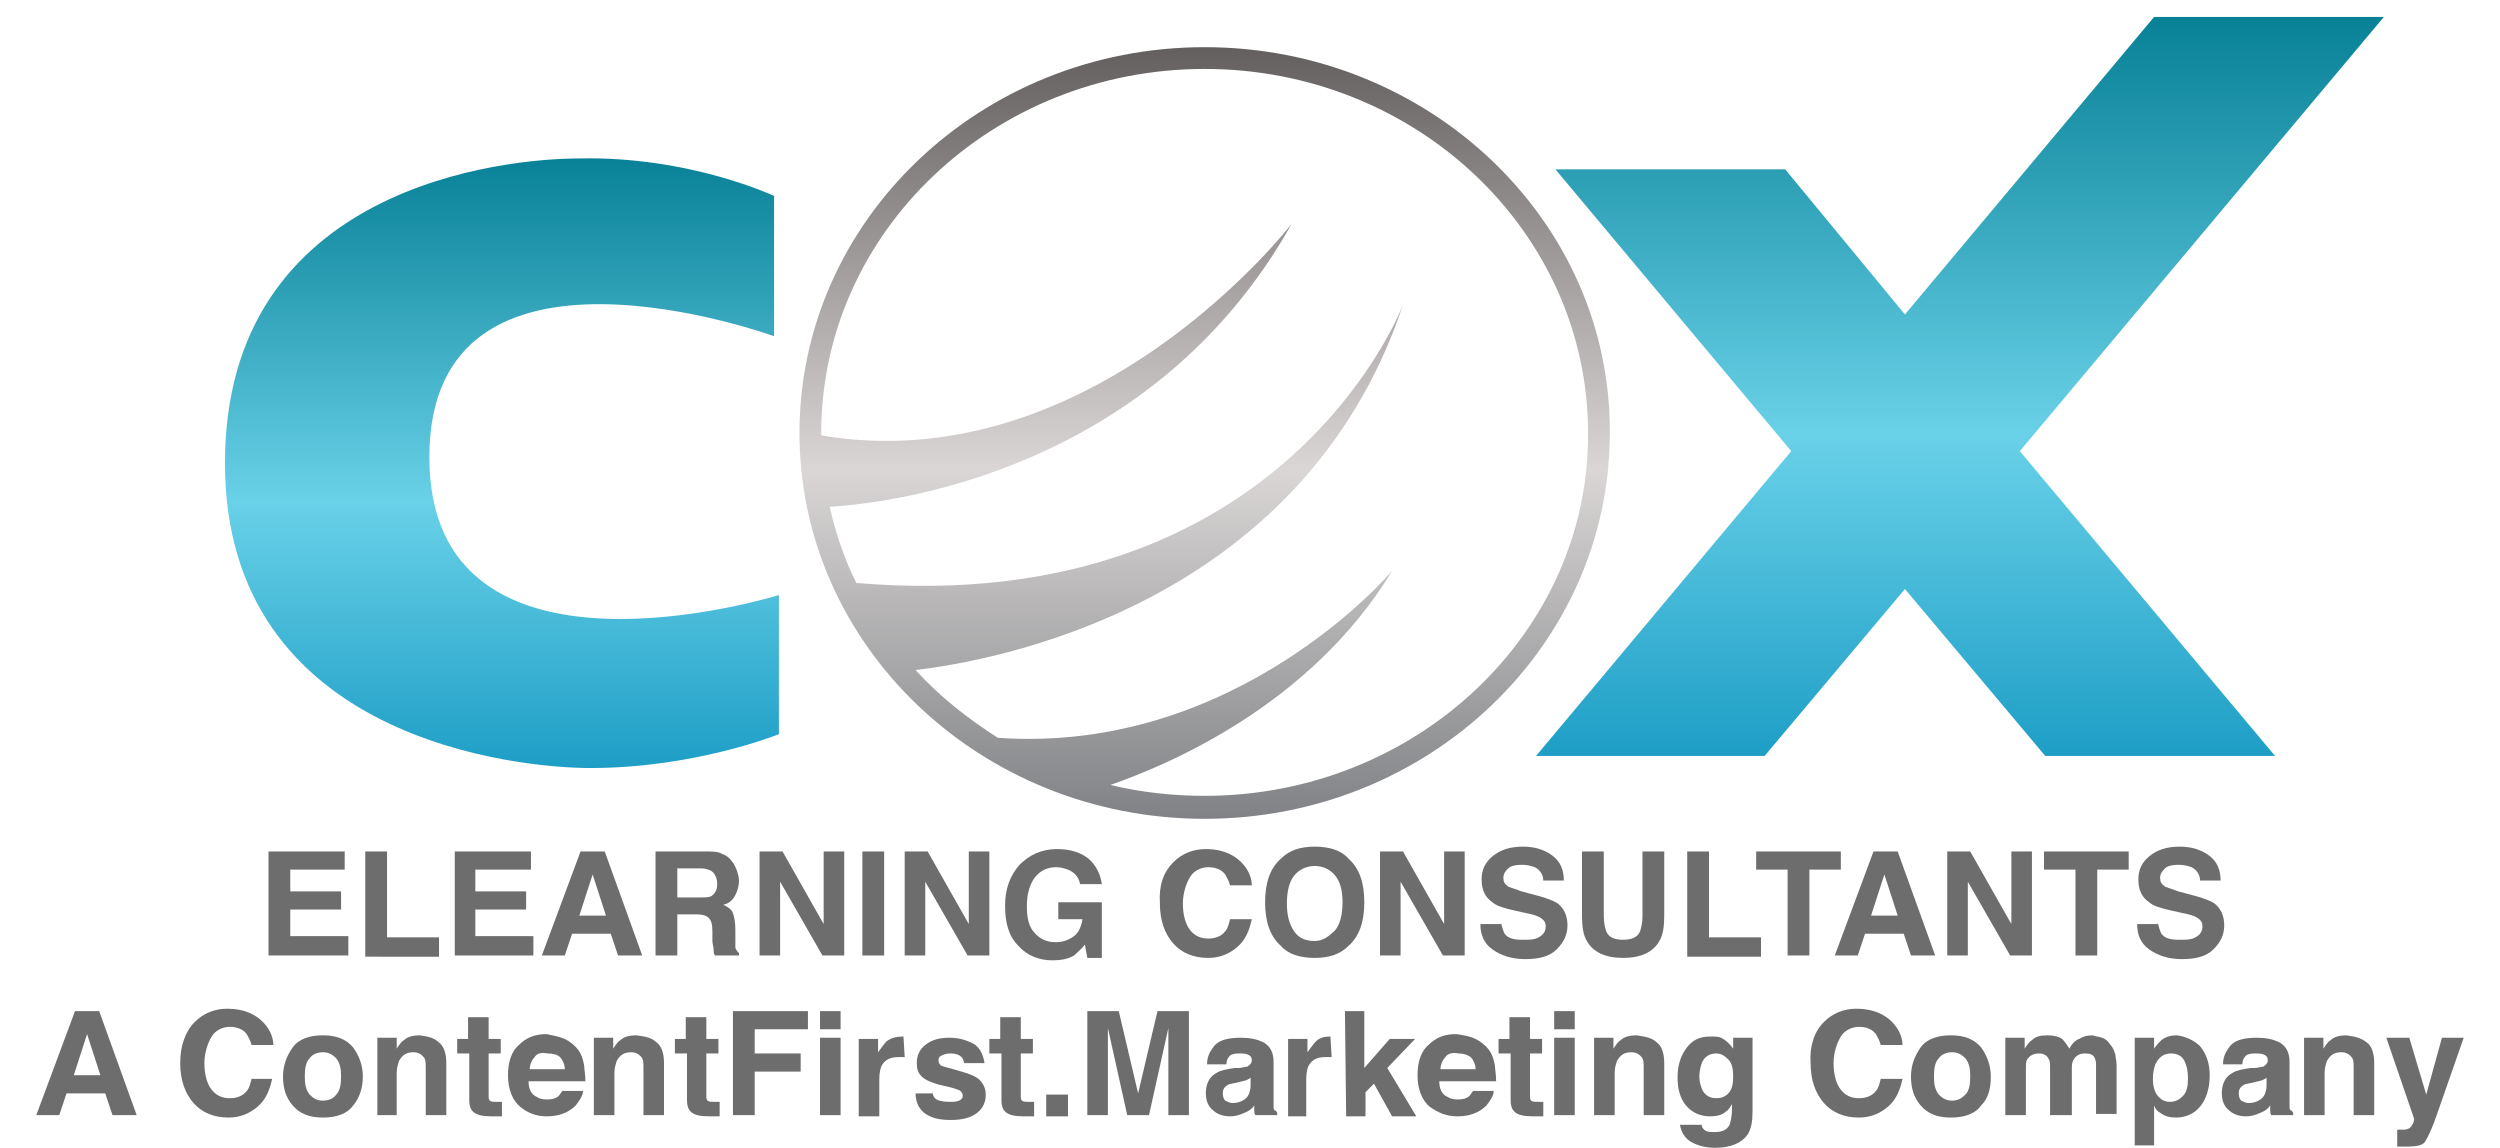 <?xml version="1.0" encoding="UTF-8"?> <!-- Generator: Adobe Illustrator 19.0.0, SVG Export Plug-In . SVG Version: 6.00 Build 0) --> <svg xmlns="http://www.w3.org/2000/svg" xmlns:xlink="http://www.w3.org/1999/xlink" version="1.1" id="Layer_1" x="0px" y="0px" viewBox="-21 78.1 206.7 94.9" style="enable-background:new -21 78.1 206.7 94.9;" xml:space="preserve"> <style type="text/css"> .st0{fill:url(#SVGID_1_);} .st1{fill:url(#SVGID_2_);} .st2{fill:url(#SVGID_3_);} .st3{fill:#6D6D6D;} </style> <g> <linearGradient id="SVGID_1_" gradientUnits="userSpaceOnUse" x1="141.05" y1="138.65" x2="141.05" y2="77.55" gradientTransform="matrix(1 0 0 1 0 2)"> <stop offset="0" style="stop-color:#1E9EC6"></stop> <stop offset="0.435" style="stop-color:#69D1E8"></stop> <stop offset="1" style="stop-color:#088196"></stop> </linearGradient> <polygon class="st0" points="176.1,79.5 157.1,79.5 136.5,104.1 126.6,92.1 107.6,92.1 127.1,115.4 106,140.6 124.9,140.6 136.5,126.8 148.1,140.6 167.1,140.6 146,115.4 "></polygon> <linearGradient id="SVGID_2_" gradientUnits="userSpaceOnUse" x1="20.5" y1="139.545" x2="20.5" y2="89.065" gradientTransform="matrix(1 0 0 1 0 2)"> <stop offset="0" style="stop-color:#1E9EC6"></stop> <stop offset="0.435" style="stop-color:#69D1E8"></stop> <stop offset="1" style="stop-color:#088196"></stop> </linearGradient> <path class="st1" d="M43,94.3v11.6c0,0-28.5-10.4-28.5,10s28.9,11.4,28.9,11.4v11.5c0,0-6.9,2.8-15.6,2.8 c-5.7,0-30.2-2.2-30.2-25.2s23.2-25.2,29.3-25.2C36,91,43,94.3,43,94.3z"></path> <linearGradient id="SVGID_3_" gradientUnits="userSpaceOnUse" x1="78.6" y1="143.745" x2="78.6" y2="79.945" gradientTransform="matrix(1 0 0 1 0 2)"> <stop offset="0" style="stop-color:#808285"></stop> <stop offset="0.452" style="stop-color:#DAD6D6"></stop> <stop offset="1" style="stop-color:#635F5F"></stop> </linearGradient> <path class="st2" d="M78.6,82c-18.5,0-33.5,14.3-33.5,31.9s15,31.9,33.5,31.9s33.5-14.3,33.5-31.9C112.2,96.3,97.1,82,78.6,82z M78.6,143.9c-2.7,0-5.3-0.3-7.8-0.9c4.6-1.6,16.5-6.5,23.3-17.7c0,0-12.8,15.2-32.6,13.8c-2.5-1.6-4.8-3.4-6.8-5.6 c5.9-0.7,31.9-5,40.3-30.2c0,0-9.8,26-45.2,23c-1-2-1.7-4.1-2.2-6.3c5.1-0.3,26.7-2.9,38.2-23.4c0,0-16.4,21.3-38.9,17.5 c0-0.1,0-0.2,0-0.2c0-16.6,14.2-30.1,31.7-30.1s31.7,13.5,31.7,30.1C110.4,130.4,96.1,143.9,78.6,143.9z"></path> </g> <g> <path class="st3" d="M-14.8,161.7h2l3.1,8.6h-2l-0.6-1.8h-3.2l-0.6,1.8H-18L-14.8,161.7z M-14.9,167h2.2l-1.1-3.4L-14.9,167z"></path> <path class="st3" d="M-4.9,162.6c0.7-0.7,1.6-1.1,2.7-1.1c1.4,0,2.5,0.5,3.2,1.4c0.4,0.5,0.6,1.1,0.6,1.6h-1.8 c-0.1-0.4-0.3-0.7-0.4-0.9c-0.3-0.4-0.8-0.6-1.4-0.6c-0.6,0-1.2,0.3-1.5,0.8s-0.6,1.3-0.6,2.2s0.2,1.7,0.6,2.2s0.9,0.7,1.5,0.7 s1.1-0.2,1.4-0.6c0.2-0.2,0.3-0.6,0.4-1h1.7c-0.2,0.9-0.5,1.7-1.2,2.3s-1.5,0.9-2.4,0.9c-1.2,0-2.2-0.4-2.9-1.2s-1.1-1.9-1.1-3.3 C-6.1,164.6-5.7,163.4-4.9,162.6z"></path> <path class="st3" d="M8.2,169.5c-0.5,0.7-1.4,1-2.5,1s-1.9-0.3-2.5-1s-0.8-1.5-0.8-2.4s0.3-1.7,0.8-2.4s1.4-1,2.5-1s1.9,0.3,2.5,1 c0.5,0.7,0.8,1.5,0.8,2.4C9,168.1,8.7,168.9,8.2,169.5z M6.8,168.6c0.3-0.3,0.4-0.8,0.4-1.5s-0.1-1.1-0.4-1.5 c-0.3-0.3-0.6-0.5-1.1-0.5s-0.9,0.2-1.1,0.5c-0.3,0.3-0.4,0.8-0.4,1.5s0.1,1.1,0.4,1.5c0.3,0.3,0.6,0.5,1.1,0.5 S6.6,168.9,6.8,168.6z"></path> <path class="st3" d="M15.3,164.3c0.4,0.3,0.6,0.9,0.6,1.7v4.3h-1.7v-3.9c0-0.3,0-0.6-0.1-0.8c-0.2-0.3-0.5-0.5-0.9-0.5 c-0.6,0-0.9,0.2-1.2,0.7c-0.1,0.3-0.2,0.6-0.2,1v3.5h-1.6v-6.4h1.6v0.9c0.2-0.3,0.4-0.6,0.6-0.7c0.3-0.3,0.8-0.4,1.3-0.4 C14.4,163.8,14.9,163.9,15.3,164.3z"></path> <path class="st3" d="M16.8,165.2V164h0.9v-1.8h1.7v1.8h1v1.2h-1v3.4c0,0.3,0,0.4,0.1,0.5s0.3,0.1,0.6,0.1c0.1,0,0.1,0,0.2,0 c0.1,0,0.1,0,0.2,0v1.2h-0.8c-0.8,0-1.3-0.1-1.6-0.4c-0.2-0.2-0.3-0.5-0.3-0.9v-3.9H16.8z"></path> <path class="st3" d="M25.7,164c0.4,0.2,0.8,0.5,1.1,0.9c0.3,0.4,0.4,0.8,0.5,1.3c0,0.3,0.1,0.7,0.1,1.3h-4.7c0,0.6,0.2,1.1,0.7,1.3 c0.3,0.2,0.6,0.2,0.9,0.2c0.4,0,0.7-0.1,0.9-0.3c0.1-0.1,0.2-0.3,0.3-0.4h1.7c0,0.4-0.3,0.8-0.6,1.2c-0.6,0.6-1.4,0.9-2.4,0.9 c-0.9,0-1.6-0.3-2.2-0.8c-0.6-0.5-1-1.4-1-2.6c0-1.1,0.3-2,0.9-2.5c0.6-0.6,1.3-0.9,2.3-0.9C24.7,163.7,25.2,163.8,25.7,164z M23.2,165.5c-0.2,0.2-0.4,0.6-0.4,1h2.9c0-0.4-0.2-0.8-0.4-1s-0.6-0.3-1-0.3C23.7,165.1,23.4,165.2,23.2,165.5z"></path> <path class="st3" d="M33.3,164.3c0.4,0.3,0.6,0.9,0.6,1.7v4.3h-1.7v-3.9c0-0.3,0-0.6-0.1-0.8c-0.2-0.3-0.5-0.5-0.9-0.5 c-0.6,0-0.9,0.2-1.2,0.7c-0.1,0.3-0.2,0.6-0.2,1v3.5h-1.7v-6.4h1.6v0.9c0.2-0.3,0.4-0.6,0.6-0.7c0.3-0.3,0.8-0.4,1.3-0.4 C32.4,163.8,32.9,163.9,33.3,164.3z"></path> <path class="st3" d="M34.8,165.2V164h0.9v-1.8h1.7v1.8h1v1.2h-1v3.4c0,0.3,0,0.4,0.1,0.5s0.3,0.1,0.6,0.1c0.1,0,0.1,0,0.2,0 c0.1,0,0.1,0,0.2,0v1.2h-0.8c-0.8,0-1.3-0.1-1.6-0.4c-0.2-0.2-0.3-0.5-0.3-0.9v-3.9H34.8z"></path> <path class="st3" d="M39.6,161.7h6.2v1.5h-4.4v2h3.8v1.5h-3.8v3.6h-1.8C39.6,170.3,39.6,161.7,39.6,161.7z"></path> <path class="st3" d="M48.5,163.2h-1.7v-1.5h1.7V163.2z M46.8,163.9h1.7v6.4h-1.7V163.9z"></path> <path class="st3" d="M53.7,163.8L53.7,163.8l0.1,1.7c-0.1,0-0.2,0-0.3,0s-0.1,0-0.2,0c-0.7,0-1.1,0.2-1.4,0.7 c-0.1,0.2-0.2,0.6-0.2,1.1v3.1H50V164h1.6v1.1c0.3-0.4,0.5-0.7,0.7-0.9C52.7,163.9,53.1,163.8,53.7,163.8L53.7,163.8z"></path> <path class="st3" d="M56.1,168.3c0,0.3,0.1,0.5,0.2,0.6c0.2,0.2,0.6,0.3,1.2,0.3c0.3,0,0.6,0,0.8-0.1s0.3-0.2,0.3-0.4 s-0.1-0.3-0.2-0.4s-0.7-0.3-1.7-0.5c-0.7-0.2-1.2-0.4-1.5-0.7s-0.4-0.6-0.4-1.1c0-0.6,0.2-1.1,0.7-1.5s1.1-0.6,2-0.6 c0.8,0,1.4,0.2,2,0.5c0.5,0.3,0.8,0.9,0.9,1.6h-1.7c0-0.2-0.1-0.4-0.2-0.5c-0.2-0.2-0.5-0.3-0.9-0.3s-0.6,0.1-0.8,0.2 s-0.2,0.2-0.2,0.4s0.1,0.3,0.2,0.4c0.2,0.1,0.7,0.2,1.7,0.5c0.7,0.2,1.2,0.4,1.5,0.7s0.5,0.7,0.5,1.2c0,0.6-0.2,1.1-0.7,1.5 s-1.2,0.6-2.2,0.6s-1.7-0.2-2.2-0.6c-0.5-0.4-0.7-1-0.7-1.6h1.4V168.3z"></path> <path class="st3" d="M60.8,165.2V164h0.9v-1.8h1.7v1.8h1v1.2h-1v3.4c0,0.3,0,0.4,0.1,0.5s0.3,0.1,0.6,0.1c0.1,0,0.1,0,0.2,0 c0.1,0,0.1,0,0.2,0v1.2h-0.8c-0.8,0-1.3-0.1-1.6-0.4c-0.2-0.2-0.3-0.5-0.3-0.9v-3.9H60.8z"></path> <path class="st3" d="M65.5,168.6h1.8v1.8h-1.8V168.6z"></path> <path class="st3" d="M74.7,161.7h2.6v8.6h-1.7v-5.8c0-0.2,0-0.4,0-0.7s0-0.5,0-0.7l-1.6,7.2h-1.8l-1.6-7.2c0,0.2,0,0.4,0,0.7 s0,0.5,0,0.7v5.8h-1.7v-8.6h2.6l1.6,6.8L74.7,161.7z"></path> <path class="st3" d="M81.4,166.4c0.3,0,0.5-0.1,0.7-0.1c0.2-0.1,0.4-0.3,0.4-0.5c0-0.3-0.1-0.4-0.3-0.5c-0.2-0.1-0.5-0.1-0.8-0.1 c-0.4,0-0.7,0.1-0.8,0.3c-0.1,0.1-0.2,0.3-0.2,0.6h-1.6c0-0.6,0.2-1,0.5-1.4c0.4-0.6,1.2-0.8,2.3-0.8c0.7,0,1.3,0.1,1.9,0.4 c0.5,0.3,0.8,0.8,0.8,1.6v2.9c0,0.2,0,0.4,0,0.7c0,0.2,0,0.4,0.1,0.4s0.1,0.1,0.2,0.2v0.2h-1.8c-0.1-0.1-0.1-0.3-0.1-0.4 s0-0.2,0-0.4c-0.2,0.3-0.5,0.5-0.8,0.6c-0.4,0.2-0.8,0.3-1.2,0.3c-0.6,0-1.1-0.2-1.4-0.5c-0.4-0.3-0.6-0.8-0.6-1.4 c0-0.8,0.3-1.4,0.9-1.7c0.3-0.2,0.8-0.3,1.5-0.4L81.4,166.4z M82.4,167.2c-0.1,0.1-0.2,0.1-0.3,0.2c-0.1,0-0.3,0.1-0.4,0.1 l-0.4,0.1c-0.4,0.1-0.6,0.1-0.8,0.2c-0.3,0.2-0.4,0.4-0.4,0.7s0.1,0.5,0.2,0.6c0.2,0.1,0.4,0.2,0.6,0.2c0.4,0,0.7-0.1,1-0.3 s0.5-0.6,0.5-1.2L82.4,167.2L82.4,167.2z"></path> <path class="st3" d="M89,163.8L89,163.8l0.1,1.7c-0.1,0-0.2,0-0.3,0s-0.1,0-0.2,0c-0.7,0-1.1,0.2-1.4,0.7c-0.1,0.2-0.2,0.6-0.2,1.1 v3.1h-1.5V164h1.6v1.1c0.3-0.4,0.5-0.7,0.7-0.9C88.1,163.9,88.5,163.8,89,163.8L89,163.8z"></path> <path class="st3" d="M90.2,161.7h1.6v4.7l2.1-2.4H96l-2.3,2.4l2.4,4h-2l-1.5-2.7l-0.7,0.7v2h-1.6L90.2,161.7L90.2,161.7z"></path> <path class="st3" d="M101,164c0.4,0.2,0.8,0.5,1.1,0.9c0.3,0.4,0.4,0.8,0.5,1.3c0,0.3,0.1,0.7,0.1,1.3H98c0,0.6,0.2,1.1,0.7,1.3 c0.3,0.2,0.6,0.2,0.9,0.2c0.4,0,0.7-0.1,0.9-0.3c0.1-0.1,0.2-0.3,0.3-0.4h1.7c0,0.4-0.3,0.8-0.6,1.2c-0.6,0.6-1.4,0.9-2.4,0.9 c-0.9,0-1.6-0.3-2.3-0.8c-0.6-0.5-1-1.4-1-2.6c0-1.1,0.3-2,0.9-2.5c0.6-0.6,1.3-0.9,2.3-0.9C100.1,163.7,100.6,163.8,101,164z M98.5,165.5c-0.2,0.2-0.4,0.6-0.4,1h2.9c0-0.4-0.2-0.8-0.4-1c-0.3-0.2-0.6-0.3-1-0.3C99.1,165.1,98.7,165.2,98.5,165.5z"></path> <path class="st3" d="M102.9,165.2V164h0.9v-1.8h1.7v1.8h1v1.2h-1v3.4c0,0.3,0,0.4,0.1,0.5s0.3,0.1,0.6,0.1c0.1,0,0.1,0,0.2,0 s0.1,0,0.2,0v1.2h-0.8c-0.8,0-1.3-0.1-1.6-0.4c-0.2-0.2-0.3-0.5-0.3-0.9v-3.9H102.9z"></path> <path class="st3" d="M109.2,163.2h-1.7v-1.5h1.7V163.2z M107.5,163.9h1.7v6.4h-1.7V163.9z"></path> <path class="st3" d="M116,164.3c0.4,0.3,0.6,0.9,0.6,1.7v4.3h-1.7v-3.9c0-0.3,0-0.6-0.1-0.8c-0.2-0.3-0.5-0.5-0.9-0.5 c-0.6,0-0.9,0.2-1.2,0.7c-0.1,0.3-0.2,0.6-0.2,1v3.5h-1.7v-6.4h1.6v0.9c0.2-0.3,0.4-0.6,0.6-0.7c0.3-0.3,0.8-0.4,1.3-0.4 C115,163.8,115.6,163.9,116,164.3z"></path> <path class="st3" d="M121.3,163.9c0.4,0.2,0.7,0.5,1,0.9v-0.9h1.6v6.1c0,0.8-0.1,1.4-0.4,1.9c-0.5,0.7-1.4,1.1-2.7,1.1 c-0.8,0-1.5-0.2-2-0.5s-0.8-0.8-0.9-1.4h1.8c0,0.2,0.1,0.3,0.2,0.4c0.2,0.2,0.5,0.2,0.9,0.2c0.6,0,1-0.2,1.2-0.6 c0.1-0.3,0.2-0.7,0.2-1.3v-0.4c-0.2,0.3-0.3,0.5-0.5,0.6c-0.3,0.3-0.8,0.4-1.3,0.4c-0.8,0-1.5-0.3-2-0.9s-0.7-1.4-0.7-2.3 c0-0.9,0.2-1.7,0.7-2.4s1.1-1,2-1C120.8,163.8,121.1,163.8,121.3,163.9z M121.9,168.5c0.3-0.3,0.4-0.8,0.4-1.4 c0-0.6-0.1-1.1-0.4-1.4s-0.6-0.5-1-0.5c-0.6,0-1,0.3-1.2,0.8c-0.1,0.3-0.2,0.7-0.2,1.1c0,0.4,0.1,0.7,0.2,1 c0.2,0.5,0.6,0.8,1.2,0.8C121.3,168.9,121.6,168.8,121.9,168.5z"></path> <path class="st3" d="M129.8,162.6c0.7-0.7,1.6-1.1,2.7-1.1c1.4,0,2.5,0.5,3.2,1.4c0.4,0.5,0.6,1.1,0.6,1.6h-1.8 c-0.1-0.4-0.3-0.7-0.4-0.9c-0.3-0.4-0.8-0.6-1.4-0.6c-0.6,0-1.2,0.3-1.5,0.8c-0.3,0.5-0.6,1.3-0.6,2.2s0.2,1.7,0.6,2.2 c0.4,0.5,0.9,0.7,1.5,0.7c0.6,0,1.1-0.2,1.4-0.6c0.2-0.2,0.3-0.6,0.4-1h1.8c-0.2,0.9-0.5,1.7-1.2,2.3c-0.7,0.6-1.5,0.9-2.4,0.9 c-1.2,0-2.2-0.4-2.9-1.2c-0.7-0.8-1.1-1.9-1.1-3.3C128.6,164.6,129,163.4,129.8,162.6z"></path> <path class="st3" d="M142.8,169.5c-0.5,0.7-1.4,1-2.5,1s-1.9-0.3-2.5-1s-0.8-1.5-0.8-2.4s0.3-1.7,0.8-2.4s1.4-1,2.5-1 s1.9,0.3,2.5,1c0.5,0.7,0.8,1.5,0.8,2.4C143.6,168.1,143.4,168.9,142.8,169.5z M141.5,168.6c0.3-0.3,0.4-0.8,0.4-1.5 s-0.1-1.1-0.4-1.5c-0.3-0.3-0.6-0.5-1.1-0.5s-0.9,0.2-1.1,0.5c-0.3,0.3-0.4,0.8-0.4,1.5s0.1,1.1,0.4,1.5c0.3,0.3,0.6,0.5,1.1,0.5 S141.2,168.9,141.5,168.6z"></path> <path class="st3" d="M152.8,163.9c0.3,0.1,0.5,0.3,0.7,0.6c0.2,0.2,0.3,0.5,0.4,0.8c0,0.2,0.1,0.5,0.1,0.9v4h-1.7v-4 c0-0.2,0-0.4-0.1-0.6c-0.1-0.3-0.4-0.4-0.8-0.4c-0.5,0-0.8,0.2-1,0.6c-0.1,0.2-0.1,0.4-0.1,0.7v3.8h-1.8v-3.8c0-0.4,0-0.7-0.1-0.8 c-0.1-0.3-0.4-0.5-0.8-0.5c-0.5,0-0.8,0.2-1,0.5c-0.1,0.2-0.1,0.4-0.1,0.8v3.8h-1.7v-6.4h1.6v0.9c0.2-0.3,0.4-0.6,0.6-0.7 c0.3-0.3,0.7-0.4,1.3-0.4c0.5,0,0.9,0.1,1.2,0.3c0.2,0.2,0.4,0.5,0.6,0.8c0.2-0.4,0.5-0.7,0.8-0.8c0.3-0.2,0.7-0.3,1.1-0.3 C152.3,163.8,152.5,163.8,152.8,163.9z"></path> <path class="st3" d="M160.9,164.6c0.5,0.6,0.8,1.4,0.8,2.4c0,1.1-0.3,2-0.8,2.6s-1.2,0.9-2,0.9c-0.5,0-0.9-0.1-1.3-0.4 c-0.2-0.1-0.4-0.3-0.5-0.6v3.3h-1.6v-8.9h1.6v0.9c0.2-0.3,0.4-0.5,0.6-0.7c0.4-0.3,0.8-0.4,1.3-0.4 C159.7,163.8,160.4,164.1,160.9,164.6z M159.6,165.8c-0.2-0.4-0.6-0.6-1.1-0.6c-0.6,0-1,0.3-1.3,0.9c-0.1,0.3-0.2,0.7-0.2,1.2 c0,0.7,0.2,1.3,0.6,1.6c0.2,0.2,0.5,0.3,0.8,0.3c0.5,0,0.8-0.2,1.1-0.5s0.4-0.8,0.4-1.4C159.9,166.6,159.8,166.2,159.6,165.8z"></path> <path class="st3" d="M165.4,166.4c0.3,0,0.5-0.1,0.7-0.1c0.2-0.1,0.4-0.3,0.4-0.5c0-0.3-0.1-0.4-0.3-0.5s-0.5-0.1-0.8-0.1 c-0.4,0-0.7,0.1-0.8,0.3c-0.1,0.1-0.2,0.3-0.2,0.6h-1.6c0-0.6,0.2-1,0.5-1.4c0.4-0.6,1.2-0.8,2.3-0.8c0.7,0,1.3,0.1,1.9,0.4 c0.5,0.3,0.8,0.8,0.8,1.6v2.9c0,0.2,0,0.4,0,0.7c0,0.2,0,0.4,0.1,0.4s0.1,0.1,0.2,0.2v0.2h-1.8c-0.1-0.1-0.1-0.3-0.1-0.4 s0-0.2,0-0.4c-0.2,0.3-0.5,0.5-0.8,0.6c-0.4,0.2-0.8,0.3-1.2,0.3c-0.6,0-1.1-0.2-1.4-0.5c-0.4-0.3-0.6-0.8-0.6-1.4 c0-0.8,0.3-1.4,0.9-1.7c0.3-0.2,0.8-0.3,1.5-0.4L165.4,166.4z M166.4,167.2c-0.1,0.1-0.2,0.1-0.3,0.2c-0.1,0-0.3,0.1-0.4,0.1 l-0.4,0.1c-0.4,0.1-0.6,0.1-0.8,0.2c-0.3,0.2-0.4,0.4-0.4,0.7s0.1,0.5,0.2,0.6c0.2,0.1,0.4,0.2,0.6,0.2c0.4,0,0.7-0.1,1-0.3 s0.5-0.6,0.5-1.2L166.4,167.2L166.4,167.2z"></path> <path class="st3" d="M174.7,164.3c0.4,0.3,0.6,0.9,0.6,1.7v4.3h-1.7v-3.9c0-0.3,0-0.6-0.1-0.8c-0.2-0.3-0.5-0.5-0.9-0.5 c-0.6,0-0.9,0.2-1.2,0.7c-0.1,0.3-0.2,0.6-0.2,1v3.5h-1.7v-6.4h1.6v0.9c0.2-0.3,0.4-0.6,0.6-0.7c0.3-0.3,0.8-0.4,1.3-0.4 C173.7,163.8,174.2,163.9,174.7,164.3z"></path> <path class="st3" d="M177.1,171.5h0.2c0.2,0,0.3,0,0.5,0s0.3-0.1,0.4-0.1c0.1-0.1,0.2-0.2,0.3-0.4s0.1-0.3,0.1-0.4l-2.3-6.7h1.9 l1.4,4.7l1.3-4.7h1.8l-2.2,6.3c-0.4,1.2-0.8,2-1,2.3s-0.7,0.4-1.5,0.4c-0.1,0-0.3,0-0.4,0c-0.1,0-0.2,0-0.4,0v-1.4H177.1z"></path> </g> <g> <path class="st3" d="M7.6,150H3v1.8h4.2v1.5H3v2.2h4.8v1.6H1.2v-8.6h6.3V150z"></path> <path class="st3" d="M9.2,148.5H11v7.1h4.3v1.6H9.2V148.5z"></path> <path class="st3" d="M22.9,150h-4.6v1.8h4.2v1.5h-4.2v2.2h4.8v1.6h-6.5v-8.6h6.3V150z"></path> <path class="st3" d="M27,148.5h2l3.1,8.6h-2l-0.6-1.8h-3.2l-0.6,1.8h-1.9L27,148.5z M26.9,153.8h2.2l-1.1-3.4L26.9,153.8z"></path> <path class="st3" d="M38.7,148.7c0.3,0.1,0.6,0.3,0.8,0.6c0.2,0.2,0.3,0.5,0.4,0.7c0.1,0.3,0.2,0.6,0.2,0.9c0,0.4-0.1,0.8-0.3,1.2 s-0.5,0.7-1,0.8c0.4,0.2,0.7,0.4,0.8,0.7s0.2,0.7,0.2,1.4v0.6c0,0.4,0,0.7,0,0.8c0,0.2,0.2,0.4,0.3,0.5v0.2h-2 c-0.1-0.2-0.1-0.3-0.1-0.5c0-0.2-0.1-0.5-0.1-0.7l0-0.8c0-0.6-0.1-0.9-0.3-1.1c-0.2-0.2-0.5-0.3-1-0.3H35v3.4h-1.8v-8.6h4.1 C37.9,148.5,38.4,148.5,38.7,148.7z M35,150v2.3h1.9c0.4,0,0.7,0,0.9-0.1c0.3-0.2,0.5-0.5,0.5-1c0-0.5-0.2-0.9-0.5-1.1 c-0.2-0.1-0.5-0.2-0.8-0.2H35z"></path> <path class="st3" d="M41.8,148.5h1.9l3.4,6v-6h1.7v8.6H47l-3.5-6.1v6.1h-1.7V148.5z"></path> <path class="st3" d="M52.1,157.1h-1.8v-8.6h1.8V157.1z"></path> <path class="st3" d="M53.8,148.5h1.9l3.4,6v-6h1.7v8.6H59l-3.5-6.1v6.1h-1.7V148.5z"></path> <path class="st3" d="M68.3,151.2c-0.1-0.6-0.5-1-1-1.2c-0.3-0.1-0.6-0.2-1-0.2c-0.7,0-1.3,0.3-1.7,0.8c-0.4,0.5-0.7,1.3-0.7,2.4 c0,1.1,0.2,1.8,0.7,2.3s1,0.7,1.7,0.7c0.6,0,1.1-0.2,1.5-0.5c0.4-0.3,0.6-0.8,0.7-1.4h-2v-1.4h3.6v4.6h-1.2l-0.2-1.1 c-0.3,0.4-0.7,0.7-0.9,0.9c-0.5,0.3-1.1,0.4-1.8,0.4c-1.1,0-2.1-0.4-2.8-1.2c-0.8-0.8-1.1-1.9-1.1-3.3c0-1.4,0.4-2.5,1.2-3.4 c0.8-0.8,1.8-1.3,3.1-1.3c1.1,0,2,0.3,2.6,0.8s1,1.3,1.1,2.1H68.3z"></path> <path class="st3" d="M76,149.4c0.7-0.7,1.6-1.1,2.7-1.1c1.4,0,2.5,0.5,3.2,1.4c0.4,0.5,0.6,1.1,0.6,1.6h-1.8 c-0.1-0.4-0.3-0.7-0.4-0.9c-0.3-0.4-0.8-0.6-1.4-0.6c-0.6,0-1.2,0.3-1.5,0.8s-0.6,1.3-0.6,2.2s0.2,1.7,0.6,2.2s0.9,0.7,1.5,0.7 c0.6,0,1.1-0.2,1.4-0.6c0.2-0.2,0.3-0.6,0.4-1h1.8c-0.2,0.9-0.5,1.7-1.2,2.3s-1.5,0.9-2.4,0.9c-1.2,0-2.2-0.4-2.9-1.2 c-0.7-0.8-1.1-1.9-1.1-3.3C74.8,151.3,75.2,150.2,76,149.4z"></path> <path class="st3" d="M90.5,156.3c-0.7,0.7-1.6,1-2.8,1s-2.2-0.3-2.8-1c-0.9-0.8-1.3-2-1.3-3.6c0-1.6,0.4-2.8,1.3-3.6 c0.7-0.7,1.6-1,2.8-1s2.2,0.3,2.8,1c0.9,0.8,1.3,2,1.3,3.6C91.8,154.3,91.4,155.5,90.5,156.3z M89.4,155c0.4-0.5,0.6-1.3,0.6-2.3 c0-1-0.2-1.7-0.6-2.2s-1-0.8-1.7-0.8s-1.3,0.3-1.7,0.8s-0.6,1.3-0.6,2.3s0.2,1.7,0.6,2.3s1,0.8,1.7,0.8S88.9,155.5,89.4,155z"></path> <path class="st3" d="M93.1,148.5H95l3.4,6v-6h1.7v8.6h-1.8l-3.5-6.1v6.1h-1.7V148.5z"></path> <path class="st3" d="M103.1,154.4c0.1,0.4,0.2,0.7,0.3,0.9c0.3,0.4,0.8,0.5,1.5,0.5c0.4,0,0.8,0,1.1-0.1c0.5-0.2,0.8-0.5,0.8-1 c0-0.3-0.1-0.5-0.4-0.7c-0.3-0.2-0.7-0.3-1.2-0.4l-0.9-0.2c-0.9-0.2-1.6-0.4-1.9-0.7c-0.6-0.4-0.9-1-0.9-1.9c0-0.8,0.3-1.4,0.9-1.9 c0.6-0.5,1.4-0.8,2.5-0.8c0.9,0,1.7,0.2,2.4,0.7s1,1.2,1,2.1h-1.7c0-0.5-0.3-0.9-0.7-1.1c-0.3-0.1-0.6-0.2-1.1-0.2 c-0.5,0-0.9,0.1-1.1,0.3s-0.4,0.4-0.4,0.8c0,0.3,0.1,0.5,0.4,0.7c0.2,0.1,0.6,0.2,1.1,0.4l1.5,0.4c0.7,0.2,1.2,0.4,1.5,0.6 c0.5,0.4,0.8,1,0.8,1.8c0,0.8-0.3,1.4-0.9,2s-1.5,0.8-2.6,0.8c-1.1,0-2-0.3-2.7-0.8c-0.7-0.5-1-1.2-1-2.1H103.1z"></path> <path class="st3" d="M109.8,148.5h1.8v5.3c0,0.6,0.1,1,0.2,1.3c0.2,0.5,0.7,0.7,1.4,0.7c0.7,0,1.2-0.2,1.4-0.7 c0.1-0.3,0.2-0.7,0.2-1.3v-5.3h1.8v5.3c0,0.9-0.1,1.6-0.4,2.1c-0.5,0.9-1.5,1.4-3,1.4s-2.5-0.5-3-1.4c-0.3-0.5-0.4-1.2-0.4-2.1 V148.5z"></path> <path class="st3" d="M118.5,148.5h1.8v7.1h4.3v1.6h-6.1V148.5z"></path> <path class="st3" d="M131.2,148.5v1.5h-2.6v7.1h-1.8V150h-2.6v-1.5H131.2z"></path> <path class="st3" d="M133.9,148.5h2l3.1,8.6h-2l-0.6-1.8h-3.2l-0.6,1.8h-1.9L133.9,148.5z M133.7,153.8h2.2l-1.1-3.4L133.7,153.8z"></path> <path class="st3" d="M140,148.5h1.9l3.4,6v-6h1.7v8.6h-1.8l-3.5-6.1v6.1H140V148.5z"></path> <path class="st3" d="M155,148.5v1.5h-2.6v7.1h-1.8V150H148v-1.5H155z"></path> <path class="st3" d="M157.4,154.4c0.1,0.4,0.2,0.7,0.3,0.9c0.3,0.4,0.8,0.5,1.5,0.5c0.4,0,0.8,0,1.1-0.1c0.5-0.2,0.8-0.5,0.8-1 c0-0.3-0.1-0.5-0.4-0.7c-0.3-0.2-0.7-0.3-1.2-0.4l-0.9-0.2c-0.9-0.2-1.6-0.4-1.9-0.7c-0.6-0.4-0.9-1-0.9-1.9c0-0.8,0.3-1.4,0.9-1.9 c0.6-0.5,1.4-0.8,2.5-0.8c0.9,0,1.7,0.2,2.4,0.7s1,1.2,1,2.1h-1.7c0-0.5-0.3-0.9-0.7-1.1c-0.3-0.1-0.6-0.2-1.1-0.2 c-0.5,0-0.9,0.1-1.1,0.3s-0.4,0.4-0.4,0.8c0,0.3,0.1,0.5,0.4,0.7c0.2,0.1,0.6,0.2,1.1,0.4l1.5,0.4c0.7,0.2,1.2,0.4,1.5,0.6 c0.5,0.4,0.8,1,0.8,1.8c0,0.8-0.3,1.4-0.9,2s-1.5,0.8-2.6,0.8c-1.1,0-2-0.3-2.7-0.8c-0.7-0.5-1-1.2-1-2.1H157.4z"></path> </g> </svg> 